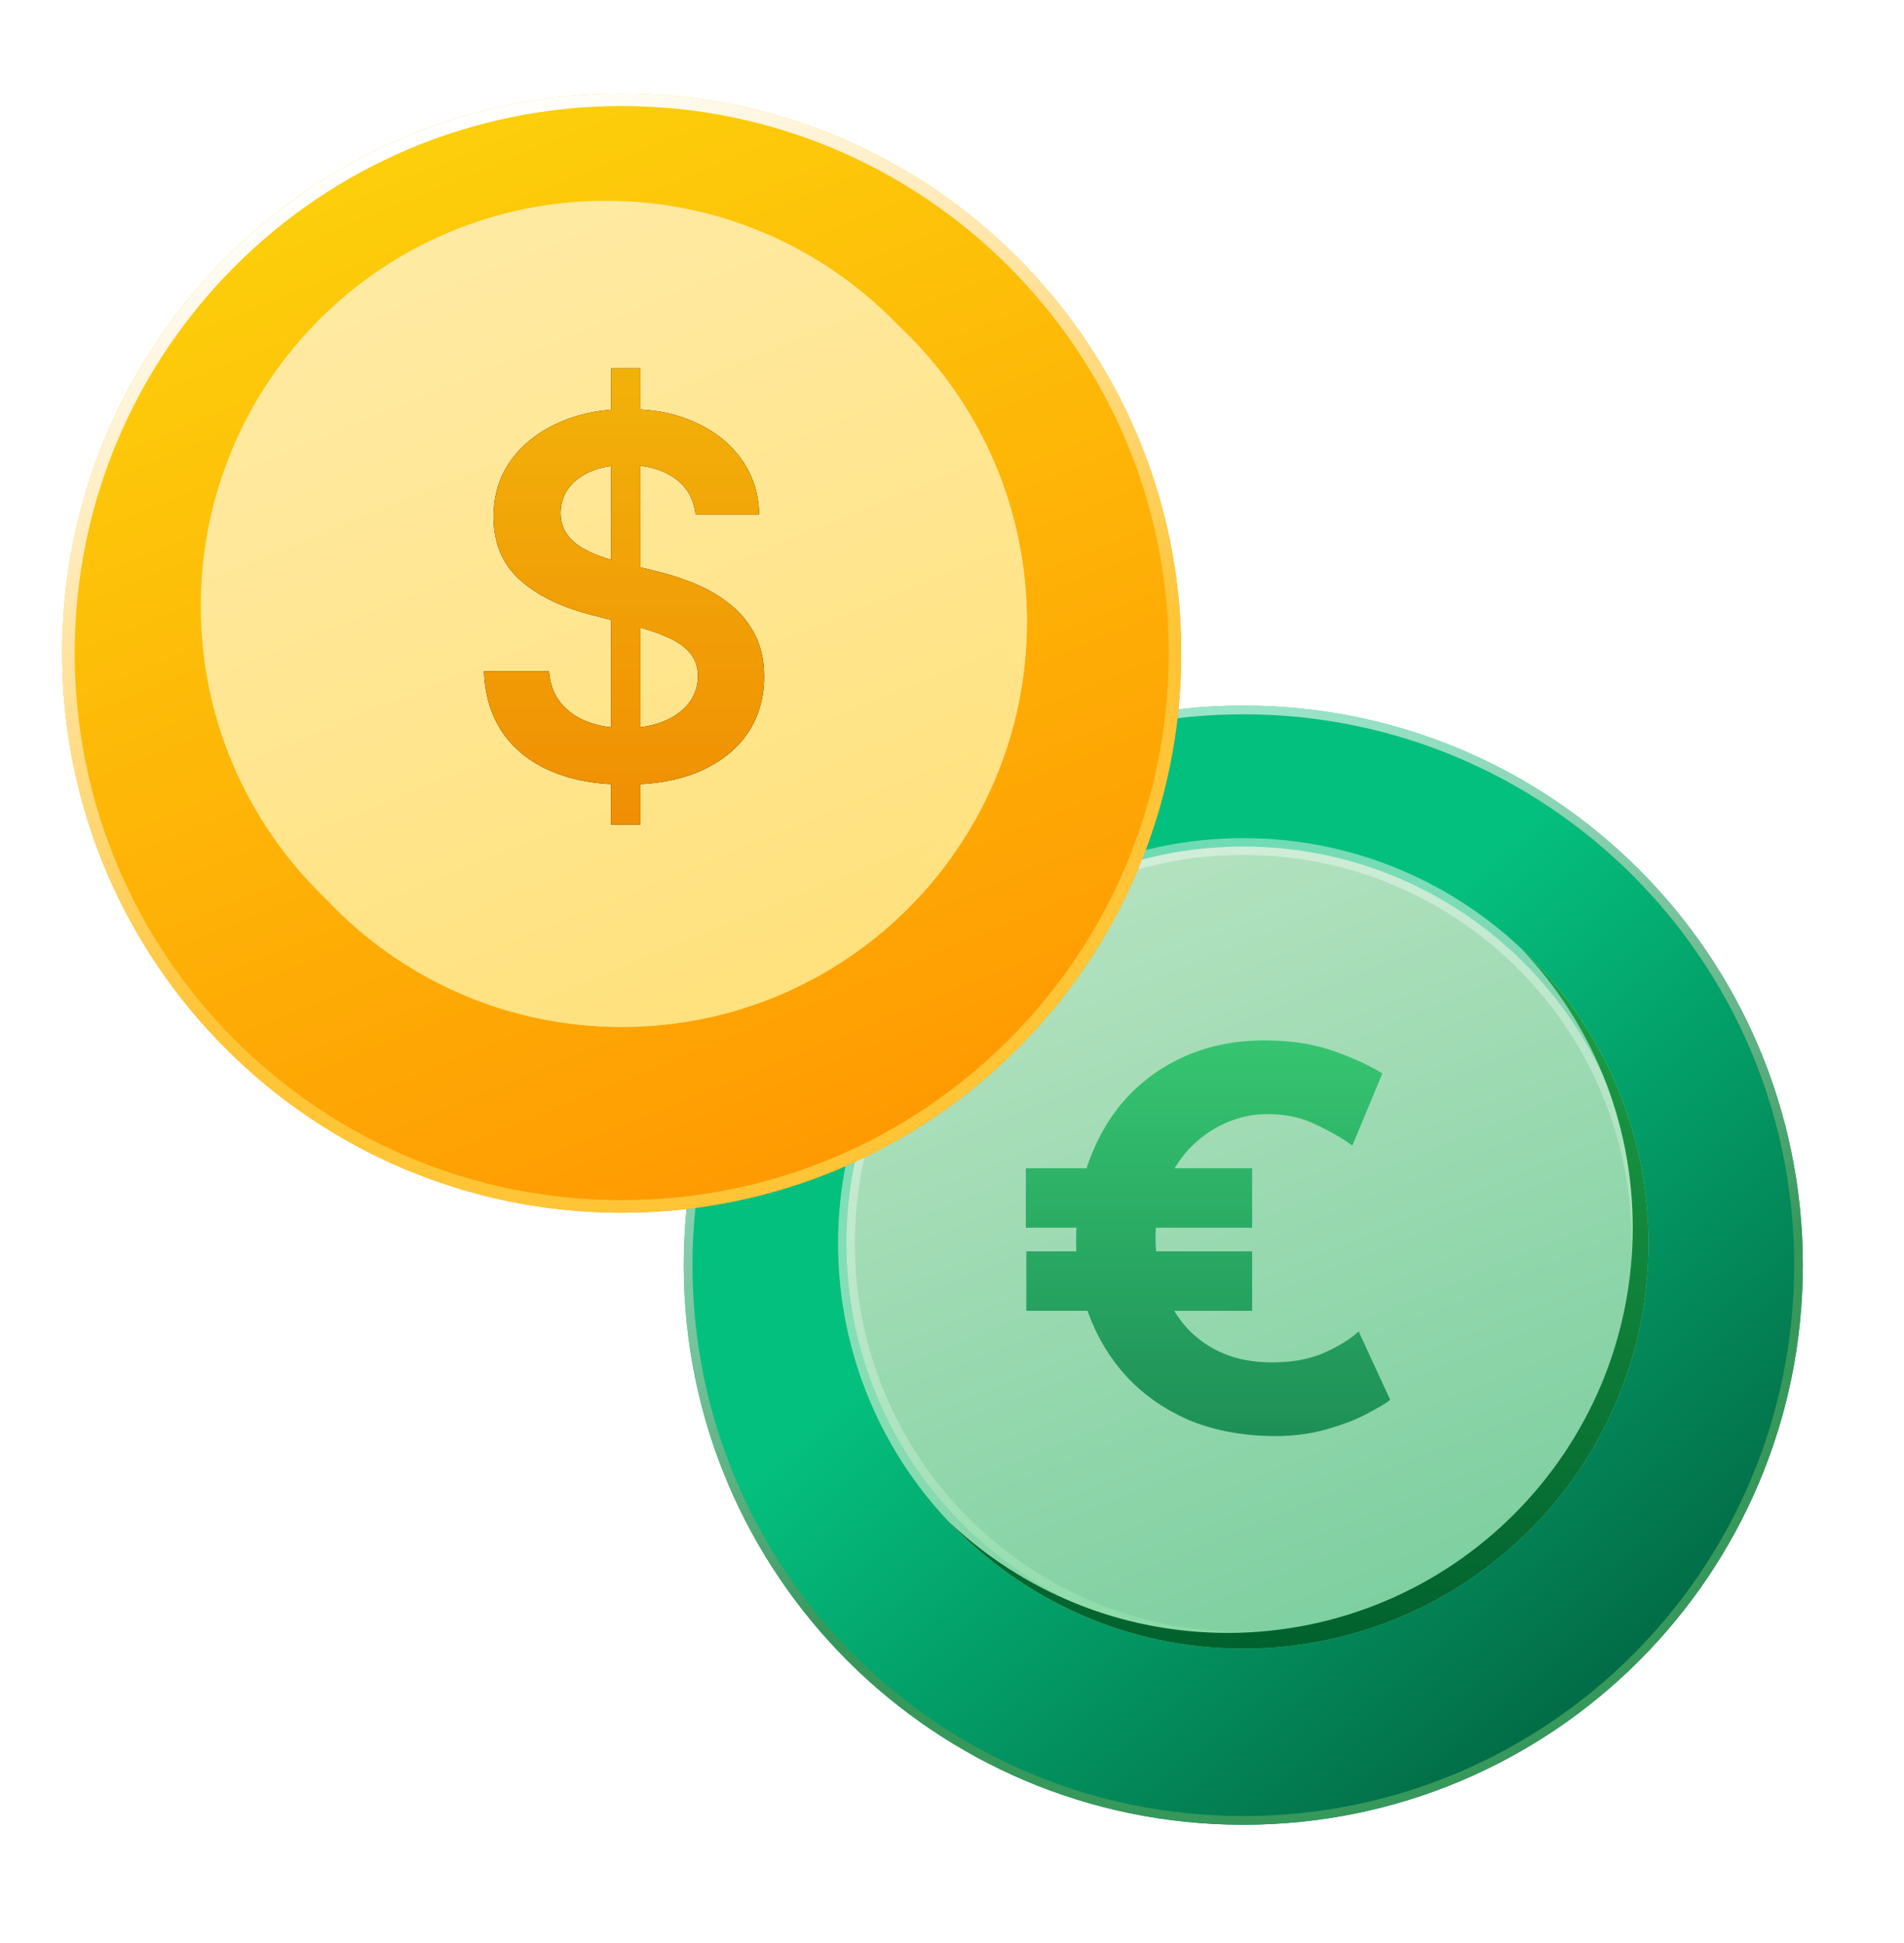 <svg width="49" height="50" viewBox="0 0 49 50" fill="none" xmlns="http://www.w3.org/2000/svg">
<g filter="url(#filter0_d_3_2837)">
<path d="M31.996 17.596C24.042 17.596 17.596 24.042 17.596 31.996C17.596 39.951 24.042 46.396 31.996 46.396C39.951 46.396 46.396 39.951 46.396 31.996C46.396 24.042 39.951 17.596 31.996 17.596Z" fill="url(#paint0_linear_3_2837)"/>
<path d="M31.997 17.709C39.889 17.709 46.285 24.104 46.285 31.997C46.285 39.889 39.889 46.285 31.997 46.285C24.104 46.285 17.709 39.889 17.709 31.997C17.709 24.104 24.104 17.709 31.997 17.709Z" stroke="url(#paint1_linear_3_2837)" stroke-width="0.224"/>
</g>
<path d="M31.996 21.784C37.637 21.784 42.207 26.355 42.208 31.996C42.208 37.637 37.637 42.208 31.996 42.208C26.355 42.208 21.784 37.637 21.784 31.996C21.784 26.355 26.355 21.784 31.996 21.784Z" fill="url(#paint2_linear_3_2837)" stroke="url(#paint3_linear_3_2837)" stroke-width="0.432"/>
<path d="M39.153 24.415C41.166 26.316 42.424 29.008 42.424 31.996C42.424 37.757 37.756 42.424 31.996 42.424C29.015 42.424 26.329 41.172 24.429 39.168C26.297 40.934 28.817 42.02 31.591 42.02C37.352 42.02 42.019 37.351 42.019 31.591C42.019 28.809 40.927 26.285 39.153 24.415Z" fill="url(#paint4_linear_3_2837)"/>
<path d="M26.4 30.063H32.224V31.593H26.4V30.063ZM26.413 32.202H32.224V33.732H26.413V32.202ZM35.777 36.021C35.669 36.111 35.465 36.233 35.168 36.386C34.879 36.54 34.522 36.675 34.098 36.792C33.674 36.91 33.204 36.964 32.69 36.955C31.905 36.937 31.201 36.797 30.578 36.535C29.964 36.264 29.44 35.899 29.007 35.438C28.583 34.978 28.258 34.45 28.032 33.854C27.806 33.258 27.694 32.622 27.694 31.945C27.694 31.187 27.806 30.492 28.032 29.86C28.267 29.228 28.596 28.682 29.021 28.222C29.454 27.761 29.968 27.405 30.564 27.152C31.16 26.899 31.819 26.773 32.541 26.773C33.209 26.773 33.8 26.863 34.315 27.044C34.829 27.224 35.249 27.418 35.574 27.626L34.802 29.481C34.576 29.309 34.274 29.133 33.895 28.953C33.525 28.763 33.096 28.669 32.609 28.669C32.23 28.669 31.864 28.75 31.512 28.912C31.169 29.066 30.862 29.287 30.591 29.576C30.329 29.864 30.122 30.203 29.968 30.591C29.815 30.97 29.738 31.386 29.738 31.837C29.738 32.315 29.806 32.753 29.941 33.15C30.086 33.547 30.289 33.89 30.551 34.179C30.812 34.459 31.124 34.676 31.485 34.829C31.855 34.983 32.27 35.059 32.73 35.059C33.263 35.059 33.719 34.974 34.098 34.802C34.477 34.63 34.766 34.45 34.965 34.26L35.777 36.021Z" fill="url(#paint5_linear_3_2837)"/>
<g clip-path="url(#clip0_3_2837)">
<g filter="url(#filter1_d_3_2837)">
<path d="M16 1.6C8.045 1.6 1.6 8.045 1.6 16C1.6 23.955 8.045 30.4 16 30.4C23.955 30.4 30.4 23.955 30.4 16C30.4 8.045 23.955 1.6 16 1.6Z" fill="url(#paint6_linear_3_2837)"/>
<path d="M16 1.761C23.866 1.761 30.239 8.135 30.239 16C30.239 23.866 23.866 30.239 16 30.239C8.135 30.239 1.761 23.866 1.761 16C1.761 8.135 8.135 1.761 16 1.761Z" stroke="url(#paint7_linear_3_2837)" stroke-width="0.323"/>
</g>
<path d="M15.999 5.883C21.588 5.883 26.116 10.411 26.116 15.999C26.116 21.588 21.588 26.116 15.999 26.116C10.411 26.116 5.883 21.588 5.883 15.999C5.883 10.411 10.411 5.883 15.999 5.883Z" fill="url(#paint8_linear_3_2837)" stroke="url(#paint9_linear_3_2837)" stroke-width="0.623"/>
<path d="M16 5.572C10.239 5.572 5.572 10.239 5.572 16C5.572 21.76 10.239 26.428 16 26.428C21.76 26.428 26.428 21.76 26.428 16C26.428 10.239 21.76 5.572 16 5.572Z" fill="url(#paint10_linear_3_2837)"/>
<path d="M15.595 5.167C9.834 5.167 5.167 9.834 5.167 15.595C5.167 21.355 9.834 26.023 15.595 26.023C21.355 26.023 26.023 21.355 26.023 15.595C26.023 9.834 21.355 5.167 15.595 5.167Z" fill="url(#paint11_linear_3_2837)"/>
<path d="M15.729 21.222V9.48H16.482V21.222H15.729ZM17.899 13.237C17.856 12.836 17.675 12.524 17.358 12.301C17.043 12.078 16.633 11.966 16.128 11.966C15.774 11.966 15.469 12.02 15.216 12.127C14.962 12.234 14.768 12.379 14.633 12.562C14.499 12.746 14.43 12.955 14.427 13.191C14.427 13.386 14.471 13.556 14.56 13.7C14.652 13.844 14.775 13.966 14.931 14.067C15.087 14.165 15.26 14.247 15.45 14.315C15.639 14.382 15.83 14.438 16.023 14.484L16.904 14.704C17.258 14.787 17.599 14.899 17.926 15.039C18.256 15.18 18.552 15.357 18.811 15.571C19.074 15.785 19.282 16.044 19.435 16.346C19.588 16.649 19.665 17.004 19.665 17.41C19.665 17.961 19.524 18.445 19.243 18.864C18.961 19.28 18.555 19.606 18.023 19.841C17.494 20.074 16.853 20.19 16.101 20.19C15.37 20.19 14.736 20.077 14.197 19.85C13.662 19.624 13.243 19.294 12.941 18.86C12.641 18.425 12.479 17.897 12.455 17.273H14.129C14.153 17.6 14.254 17.872 14.431 18.089C14.609 18.306 14.84 18.468 15.124 18.575C15.411 18.682 15.732 18.736 16.087 18.736C16.457 18.736 16.781 18.681 17.059 18.571C17.341 18.458 17.561 18.302 17.72 18.103C17.879 17.901 17.96 17.666 17.963 17.397C17.96 17.152 17.888 16.95 17.747 16.791C17.607 16.629 17.41 16.495 17.156 16.388C16.905 16.277 16.611 16.18 16.275 16.094L15.207 15.819C14.433 15.62 13.821 15.319 13.372 14.915C12.925 14.509 12.702 13.969 12.702 13.296C12.702 12.743 12.852 12.258 13.152 11.842C13.454 11.427 13.866 11.104 14.386 10.875C14.905 10.642 15.494 10.526 16.151 10.526C16.818 10.526 17.402 10.642 17.903 10.875C18.408 11.104 18.804 11.424 19.091 11.833C19.379 12.24 19.527 12.708 19.536 13.237H17.899Z" fill="black"/>
<path d="M15.729 21.222V9.48H16.482V21.222H15.729ZM17.899 13.237C17.856 12.836 17.675 12.524 17.358 12.301C17.043 12.078 16.633 11.966 16.128 11.966C15.774 11.966 15.469 12.02 15.216 12.127C14.962 12.234 14.768 12.379 14.633 12.562C14.499 12.746 14.43 12.955 14.427 13.191C14.427 13.386 14.471 13.556 14.56 13.7C14.652 13.844 14.775 13.966 14.931 14.067C15.087 14.165 15.26 14.247 15.45 14.315C15.639 14.382 15.83 14.438 16.023 14.484L16.904 14.704C17.258 14.787 17.599 14.899 17.926 15.039C18.256 15.18 18.552 15.357 18.811 15.571C19.074 15.785 19.282 16.044 19.435 16.346C19.588 16.649 19.665 17.004 19.665 17.41C19.665 17.961 19.524 18.445 19.243 18.864C18.961 19.28 18.555 19.606 18.023 19.841C17.494 20.074 16.853 20.19 16.101 20.19C15.37 20.19 14.736 20.077 14.197 19.85C13.662 19.624 13.243 19.294 12.941 18.86C12.641 18.425 12.479 17.897 12.455 17.273H14.129C14.153 17.6 14.254 17.872 14.431 18.089C14.609 18.306 14.84 18.468 15.124 18.575C15.411 18.682 15.732 18.736 16.087 18.736C16.457 18.736 16.781 18.681 17.059 18.571C17.341 18.458 17.561 18.302 17.72 18.103C17.879 17.901 17.96 17.666 17.963 17.397C17.96 17.152 17.888 16.95 17.747 16.791C17.607 16.629 17.41 16.495 17.156 16.388C16.905 16.277 16.611 16.18 16.275 16.094L15.207 15.819C14.433 15.62 13.821 15.319 13.372 14.915C12.925 14.509 12.702 13.969 12.702 13.296C12.702 12.743 12.852 12.258 13.152 11.842C13.454 11.427 13.866 11.104 14.386 10.875C14.905 10.642 15.494 10.526 16.151 10.526C16.818 10.526 17.402 10.642 17.903 10.875C18.408 11.104 18.804 11.424 19.091 11.833C19.379 12.24 19.527 12.708 19.536 13.237H17.899Z" fill="url(#paint12_linear_3_2837)"/>
</g>
<defs>
<filter id="filter0_d_3_2837" x="15.356" y="15.916" width="33.28" height="33.28" filterUnits="userSpaceOnUse" color-interpolation-filters="sRGB">
<feFlood flood-opacity="0" result="BackgroundImageFix"/>
<feColorMatrix in="SourceAlpha" type="matrix" values="0 0 0 0 0 0 0 0 0 0 0 0 0 0 0 0 0 0 127 0" result="hardAlpha"/>
<feOffset dy="0.56"/>
<feGaussianBlur stdDeviation="1.12"/>
<feComposite in2="hardAlpha" operator="out"/>
<feColorMatrix type="matrix" values="0 0 0 0 0.134 0 0 0 0 0.448 0 0 0 0 0.275 0 0 0 0.4 0"/>
<feBlend mode="normal" in2="BackgroundImageFix" result="effect1_dropShadow_3_2837"/>
<feBlend mode="normal" in="SourceGraphic" in2="effect1_dropShadow_3_2837" result="shape"/>
</filter>
<filter id="filter1_d_3_2837" x="-1.629" y="-0.822" width="35.258" height="35.258" filterUnits="userSpaceOnUse" color-interpolation-filters="sRGB">
<feFlood flood-opacity="0" result="BackgroundImageFix"/>
<feColorMatrix in="SourceAlpha" type="matrix" values="0 0 0 0 0 0 0 0 0 0 0 0 0 0 0 0 0 0 127 0" result="hardAlpha"/>
<feOffset dy="0.807"/>
<feGaussianBlur stdDeviation="1.614"/>
<feComposite in2="hardAlpha" operator="out"/>
<feColorMatrix type="matrix" values="0 0 0 0 0.769 0 0 0 0 0.453 0 0 0 0 0 0 0 0 0.4 0"/>
<feBlend mode="normal" in2="BackgroundImageFix" result="effect1_dropShadow_3_2837"/>
<feBlend mode="normal" in="SourceGraphic" in2="effect1_dropShadow_3_2837" result="shape"/>
</filter>
<linearGradient id="paint0_linear_3_2837" x1="27.378" y1="30.561" x2="41.769" y2="47.61" gradientUnits="userSpaceOnUse">
<stop stop-color="#04C07E"/>
<stop offset="1" stop-color="#025A3B"/>
</linearGradient>
<linearGradient id="paint1_linear_3_2837" x1="26.713" y1="18.783" x2="33.814" y2="36.155" gradientUnits="userSpaceOnUse">
<stop stop-color="white" stop-opacity="0.6"/>
<stop offset="1" stop-color="#37985C"/>
</linearGradient>
<linearGradient id="paint2_linear_3_2837" x1="25.891" y1="20.843" x2="34.714" y2="42.424" gradientUnits="userSpaceOnUse">
<stop stop-color="#BAE4C3"/>
<stop offset="1" stop-color="#7CCFA0"/>
</linearGradient>
<linearGradient id="paint3_linear_3_2837" x1="27.833" y1="21.01" x2="35.808" y2="42.869" gradientUnits="userSpaceOnUse">
<stop stop-color="white" stop-opacity="0.4"/>
<stop offset="1" stop-color="#7CD69B"/>
</linearGradient>
<linearGradient id="paint4_linear_3_2837" x1="33.427" y1="24.415" x2="33.427" y2="42.424" gradientUnits="userSpaceOnUse">
<stop stop-color="#1EA145"/>
<stop offset="1" stop-color="#01612E"/>
</linearGradient>
<linearGradient id="paint5_linear_3_2837" x1="52.449" y1="17.153" x2="52.449" y2="47.359" gradientUnits="userSpaceOnUse">
<stop stop-color="#4DF788"/>
<stop offset="1" stop-color="#05593D"/>
</linearGradient>
<linearGradient id="paint6_linear_3_2837" x1="7.57" y1="0.599" x2="19.753" y2="30.4" gradientUnits="userSpaceOnUse">
<stop stop-color="#FCD50C"/>
<stop offset="1" stop-color="#FF9902"/>
</linearGradient>
<linearGradient id="paint7_linear_3_2837" x1="10.716" y1="2.787" x2="17.818" y2="20.159" gradientUnits="userSpaceOnUse">
<stop stop-color="white"/>
<stop offset="1" stop-color="#FFC537"/>
</linearGradient>
<linearGradient id="paint8_linear_3_2837" x1="9.895" y1="4.847" x2="18.718" y2="26.428" gradientUnits="userSpaceOnUse">
<stop stop-color="#FFEBA7"/>
<stop offset="1" stop-color="#FFE17D"/>
</linearGradient>
<linearGradient id="paint9_linear_3_2837" x1="11.836" y1="5.013" x2="19.812" y2="26.872" gradientUnits="userSpaceOnUse">
<stop stop-color="white"/>
<stop offset="1" stop-color="#F6CA52"/>
</linearGradient>
<linearGradient id="paint10_linear_3_2837" x1="9.895" y1="4.847" x2="18.718" y2="26.428" gradientUnits="userSpaceOnUse">
<stop stop-color="#FFEBA7"/>
<stop offset="1" stop-color="#FFE17D"/>
</linearGradient>
<linearGradient id="paint11_linear_3_2837" x1="9.49" y1="4.442" x2="18.313" y2="26.023" gradientUnits="userSpaceOnUse">
<stop stop-color="#FFEBA7"/>
<stop offset="1" stop-color="#FFE17D"/>
</linearGradient>
<linearGradient id="paint12_linear_3_2837" x1="16.061" y1="9.048" x2="16.061" y2="22.048" gradientUnits="userSpaceOnUse">
<stop stop-color="#F2B30A"/>
<stop offset="1" stop-color="#F08C03"/>
</linearGradient>
<clipPath id="clip0_3_2837">
<rect width="32" height="32" fill="white"/>
</clipPath>
</defs>
</svg>
